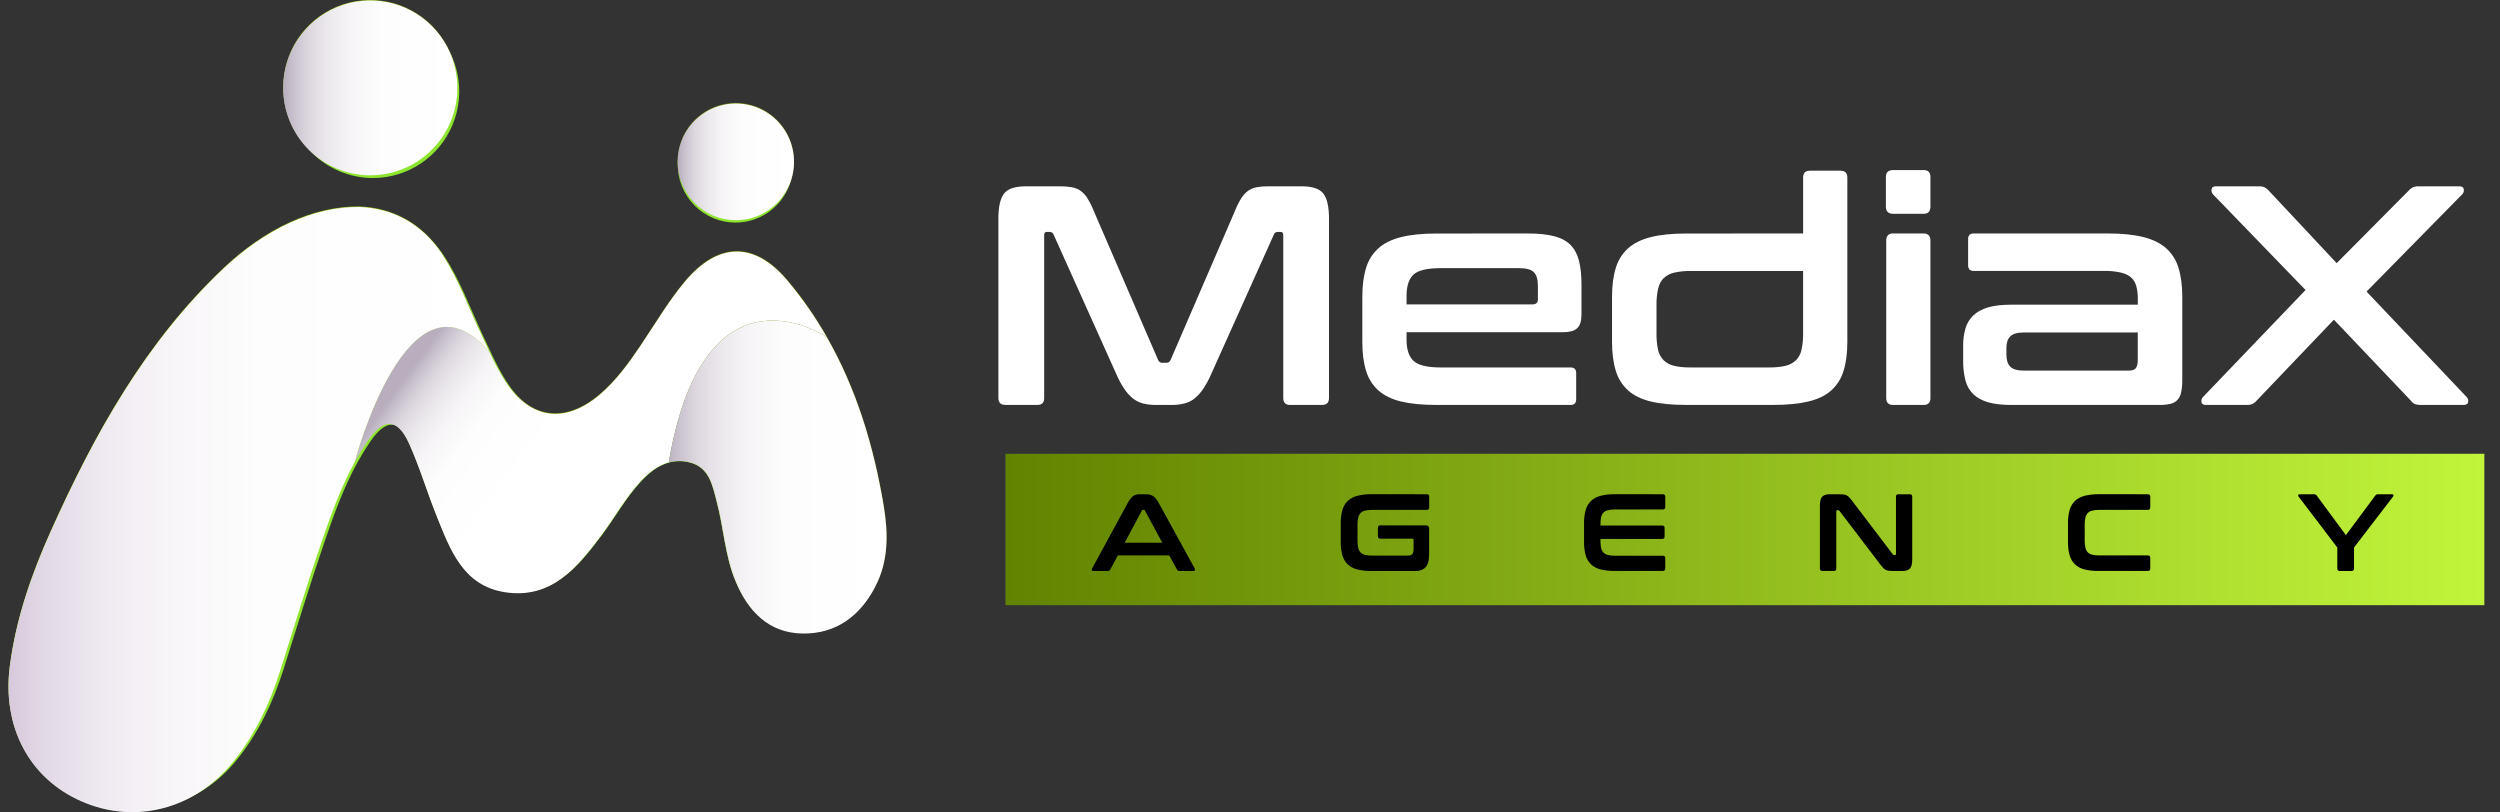 <svg width="197" height="64" viewBox="0 0 197 64" fill="none" xmlns="http://www.w3.org/2000/svg">
<rect x="0" y="0" width="197" height="64" fill="#333333" stroke="none"/>
<g clip-path="url(#clip0_8624_32)">
<path d="M195.767 35.757H79.234V47.687H195.767V35.757Z" fill="url(#paint0_linear_8624_32)"/>
<path d="M83.534 14.681C83.846 14.677 84.158 14.702 84.466 14.755C84.713 14.798 84.947 14.895 85.153 15.038C85.363 15.193 85.542 15.386 85.681 15.607C85.868 15.908 86.028 16.225 86.159 16.555L91.261 28.369C91.287 28.438 91.335 28.496 91.397 28.536C91.459 28.575 91.531 28.595 91.605 28.59H91.898C91.971 28.595 92.044 28.576 92.106 28.536C92.167 28.496 92.215 28.438 92.241 28.369L97.343 16.555C97.473 16.225 97.633 15.908 97.821 15.607C97.96 15.386 98.138 15.193 98.348 15.038C98.55 14.896 98.78 14.8 99.022 14.755C99.326 14.701 99.634 14.677 99.943 14.681H102.567C103.418 14.681 103.99 14.874 104.284 15.259C104.579 15.645 104.726 16.305 104.725 17.241V31.369C104.725 31.73 104.536 31.91 104.158 31.91H101.661C101.301 31.91 101.121 31.729 101.121 31.369V18.521C101.121 18.357 101.055 18.275 100.925 18.275H100.704C100.54 18.275 100.434 18.34 100.385 18.472L95.432 29.498C95.264 29.888 95.062 30.263 94.829 30.618C94.646 30.898 94.423 31.151 94.168 31.369C93.931 31.565 93.655 31.708 93.358 31.787C93.009 31.875 92.651 31.916 92.291 31.91H91.115C90.755 31.916 90.396 31.875 90.047 31.787C89.75 31.708 89.474 31.566 89.237 31.369C88.982 31.151 88.759 30.899 88.575 30.618C88.343 30.263 88.142 29.888 87.974 29.498L83.017 18.472C82.968 18.34 82.862 18.275 82.698 18.275H82.478C82.346 18.275 82.281 18.357 82.281 18.521V31.369C82.281 31.729 82.101 31.91 81.741 31.91H79.24C78.862 31.91 78.673 31.729 78.673 31.369V17.241C78.673 16.306 78.82 15.645 79.114 15.259C79.407 14.873 79.988 14.681 80.855 14.681H83.534Z" fill="white"/>
<path d="M120.378 18.398C121.212 18.398 121.903 18.468 122.45 18.607C122.998 18.746 123.432 18.976 123.751 19.296C124.069 19.616 124.294 20.035 124.425 20.552C124.556 21.069 124.621 21.696 124.621 22.434V24.773C124.621 25.298 124.507 25.663 124.278 25.868C124.049 26.073 123.697 26.175 123.223 26.175H110.836V26.766C110.836 27.538 111.02 28.096 111.387 28.439C111.755 28.783 112.471 28.956 113.534 28.956H123.763C124.056 28.956 124.203 29.104 124.203 29.399V31.467C124.203 31.762 124.056 31.909 123.763 31.909H113.191C112.078 31.909 111.15 31.819 110.406 31.639C109.662 31.458 109.066 31.167 108.615 30.765C108.155 30.348 107.819 29.812 107.645 29.215C107.448 28.583 107.35 27.825 107.351 26.94V23.394C107.351 22.509 107.449 21.751 107.645 21.119C107.819 20.522 108.154 19.986 108.614 19.569C109.063 19.167 109.66 18.872 110.404 18.684C111.148 18.496 112.077 18.402 113.189 18.401L120.378 18.398ZM110.836 23.985H120.77C121.048 23.985 121.187 23.845 121.187 23.566V22.532C121.187 22.024 121.081 21.663 120.868 21.45C120.656 21.236 120.263 21.129 119.69 21.13H113.534C112.47 21.13 111.754 21.298 111.387 21.635C111.02 21.973 110.837 22.534 110.836 23.32V23.985Z" fill="white"/>
<path d="M142.086 18.398V13.992C142.086 13.631 142.266 13.451 142.626 13.451H145.03C145.39 13.451 145.57 13.631 145.57 13.992V26.938C145.57 27.823 145.472 28.581 145.275 29.213C145.101 29.81 144.766 30.346 144.306 30.763C143.857 31.166 143.256 31.457 142.503 31.637C141.751 31.817 140.827 31.907 139.732 31.908H132.866C131.754 31.908 130.826 31.818 130.082 31.637C129.338 31.457 128.741 31.166 128.291 30.763C127.832 30.346 127.497 29.809 127.323 29.213C127.127 28.581 127.029 27.823 127.028 26.938V23.394C127.028 22.509 127.126 21.751 127.323 21.119C127.497 20.523 127.832 19.986 128.291 19.569C128.741 19.167 129.338 18.872 130.082 18.684C130.826 18.496 131.754 18.402 132.866 18.401L142.086 18.398ZM139.39 28.956C139.93 28.956 140.371 28.911 140.713 28.821C141.02 28.75 141.303 28.597 141.532 28.379C141.749 28.15 141.897 27.866 141.961 27.557C142.051 27.128 142.092 26.691 142.084 26.253V21.355H133.202C132.765 21.346 132.328 21.391 131.902 21.49C131.595 21.562 131.312 21.714 131.083 21.933C130.879 22.138 130.736 22.417 130.654 22.77C130.565 23.195 130.524 23.628 130.532 24.062V26.252C130.523 26.69 130.564 27.128 130.654 27.556C130.718 27.865 130.867 28.15 131.083 28.378C131.312 28.597 131.595 28.75 131.902 28.82C132.246 28.911 132.679 28.956 133.202 28.956L139.39 28.956Z" fill="white"/>
<path d="M151.579 13.401C151.938 13.401 152.118 13.582 152.118 13.943V16.281C152.118 16.66 151.938 16.849 151.579 16.847H149.175C148.797 16.847 148.608 16.658 148.608 16.281V13.943C148.608 13.582 148.797 13.402 149.175 13.401H151.579ZM151.579 18.398C151.938 18.398 152.118 18.587 152.118 18.967V31.369C152.118 31.729 151.938 31.91 151.579 31.91H149.175C148.815 31.91 148.635 31.729 148.635 31.369V18.964C148.635 18.585 148.815 18.395 149.175 18.395L151.579 18.398Z" fill="white"/>
<path d="M166.125 18.398C167.221 18.398 168.144 18.492 168.896 18.681C169.649 18.87 170.249 19.165 170.699 19.566C171.159 19.983 171.494 20.519 171.669 21.116C171.865 21.748 171.963 22.506 171.963 23.391V29.941C171.969 30.267 171.94 30.593 171.876 30.913C171.834 31.137 171.733 31.345 171.582 31.516C171.432 31.67 171.24 31.777 171.03 31.824C170.74 31.887 170.444 31.916 170.148 31.91H158.475C157.755 31.91 157.154 31.84 156.672 31.701C156.19 31.561 155.802 31.352 155.507 31.073C155.202 30.777 154.986 30.402 154.881 29.99C154.75 29.476 154.688 28.946 154.697 28.415V27.234C154.691 26.772 154.753 26.311 154.881 25.868C154.996 25.478 155.212 25.126 155.507 24.847C155.801 24.567 156.189 24.358 156.672 24.218C157.155 24.079 157.756 24.009 158.475 24.009H168.459V23.541C168.466 23.2 168.424 22.86 168.336 22.53C168.265 22.269 168.12 22.034 167.918 21.854C167.723 21.682 167.453 21.555 167.11 21.474C166.675 21.382 166.231 21.34 165.787 21.348H155.528C155.234 21.348 155.087 21.2 155.087 20.905V18.841C155.087 18.546 155.234 18.398 155.528 18.398L166.125 18.398ZM167.744 29.205C168.005 29.205 168.19 29.142 168.296 29.02C168.401 28.898 168.456 28.68 168.456 28.368V26.2H159.477C158.971 26.2 158.615 26.302 158.41 26.507C158.206 26.713 158.104 27.012 158.104 27.406V27.922C158.104 28.366 158.206 28.69 158.41 28.895C158.615 29.1 158.971 29.202 159.477 29.203L167.744 29.205Z" fill="white"/>
<path d="M193.77 14.681C193.999 14.681 194.125 14.759 194.148 14.915C194.161 14.989 194.155 15.064 194.132 15.135C194.108 15.206 194.067 15.27 194.013 15.321L186.484 22.976L194.358 31.27C194.412 31.321 194.453 31.385 194.477 31.456C194.501 31.526 194.506 31.602 194.493 31.676C194.469 31.832 194.342 31.91 194.115 31.91H190.755C190.596 31.916 190.438 31.891 190.289 31.836C190.161 31.776 190.051 31.682 189.97 31.565L183.911 25.191L177.827 31.565C177.737 31.677 177.624 31.77 177.497 31.836C177.344 31.893 177.181 31.918 177.018 31.91H173.829C173.617 31.91 173.498 31.832 173.474 31.676C173.46 31.602 173.465 31.526 173.489 31.456C173.513 31.384 173.554 31.321 173.609 31.27L181.677 22.853L174.391 15.321C174.343 15.266 174.307 15.201 174.286 15.131C174.265 15.061 174.259 14.987 174.269 14.915C174.284 14.759 174.407 14.681 174.636 14.681H177.997C178.157 14.674 178.317 14.704 178.464 14.768C178.586 14.832 178.694 14.919 178.782 15.026L184.13 20.736L189.799 15.026C189.887 14.919 189.995 14.832 190.117 14.768C190.264 14.704 190.424 14.674 190.584 14.681H193.77Z" fill="white"/>
<path d="M29.397 14.03C30.742 14.028 32.056 13.626 33.173 12.874C34.291 12.123 35.161 11.056 35.674 9.809C36.187 8.561 36.32 7.189 36.056 5.866C35.793 4.543 35.144 3.328 34.192 2.374C33.24 1.421 32.028 0.772 30.709 0.51C29.39 0.247 28.023 0.383 26.78 0.9C25.538 1.417 24.476 2.292 23.729 3.414C22.982 4.536 22.583 5.855 22.583 7.205C22.585 9.016 23.304 10.753 24.582 12.033C25.86 13.313 27.592 14.031 29.397 14.03Z" fill="#8DE52E"/>
<path d="M57.959 17.54C58.858 17.538 59.737 17.27 60.484 16.768C61.231 16.266 61.813 15.553 62.156 14.719C62.5 13.885 62.589 12.967 62.413 12.083C62.236 11.198 61.803 10.385 61.166 9.748C60.53 9.11 59.72 8.676 58.838 8.501C57.956 8.325 57.042 8.416 56.211 8.762C55.38 9.107 54.67 9.692 54.171 10.443C53.672 11.193 53.405 12.075 53.405 12.977C53.407 14.188 53.887 15.349 54.741 16.204C55.595 17.06 56.752 17.54 57.959 17.54Z" fill="#8DE52E"/>
<path d="M65.059 26.665C64.172 25.102 63.142 23.624 61.984 22.25C59.394 19.169 56.547 19.259 53.964 22.347C52.656 23.916 51.633 25.678 50.495 27.359C49.575 28.734 48.599 30.069 47.339 31.151C44.628 33.472 41.877 33.124 39.948 30.124C39.488 29.42 39.109 28.661 38.738 27.893V27.885C38.529 27.637 38.322 27.417 38.119 27.22C38.336 27.43 38.543 27.652 38.737 27.884C38.535 27.456 38.342 27.035 38.14 26.616C38.035 26.406 37.938 26.195 37.849 25.983L37.842 25.975C36.955 24.043 36.212 22.047 35.042 20.244C33.396 17.716 31.04 16.598 28.538 16.5C24.908 16.468 21.156 18.254 17.919 21.318C11.809 27.099 7.826 34.287 4.429 41.854C2.913 45.227 1.711 48.696 1.226 52.398C0.614 57.113 2.728 61.147 6.809 62.94C7.274 63.147 7.754 63.317 8.245 63.45C12.03 64.477 16.008 63.152 18.644 59.893C20.37 57.758 21.516 55.349 22.339 52.752C23.421 49.348 24.461 45.926 25.623 42.549C26.341 40.464 27.1 38.378 28.165 36.445C28.48 35.877 28.819 35.322 29.19 34.78C30.432 32.969 31.513 33.002 32.41 34.975C33.25 36.82 33.824 38.793 34.58 40.67C35.637 43.29 36.63 46.094 39.914 46.603C43.52 47.16 45.53 44.695 47.418 42.179C48.475 40.78 49.313 39.221 50.525 37.925C51.179 37.221 51.889 36.672 52.712 36.455C53.234 36.312 53.785 36.306 54.31 36.438C55.866 36.802 56.126 38.207 56.456 39.478C57.013 41.547 57.102 43.731 57.933 45.727C58.902 48.087 60.524 49.794 63.186 49.826C64.147 49.833 65.002 49.656 65.769 49.308V49.301C67.069 48.71 68.084 47.635 68.834 46.196C69.916 44.143 69.867 41.985 69.496 39.761C68.705 35.106 67.358 30.676 65.059 26.665Z" fill="#8DE52E"/>
<path d="M90.299 38.946C90.491 38.939 90.682 38.986 90.85 39.08C90.999 39.169 91.146 39.343 91.291 39.602L94.142 44.795C94.155 44.816 94.163 44.84 94.167 44.864C94.171 44.889 94.169 44.913 94.163 44.937C94.149 44.975 94.108 44.994 94.037 44.994H92.944C92.903 44.998 92.862 44.99 92.827 44.97C92.791 44.949 92.763 44.919 92.746 44.882L92.135 43.767H88.087L87.489 44.882C87.47 44.918 87.442 44.948 87.406 44.968C87.371 44.987 87.331 44.997 87.29 44.994H86.171C86.096 44.994 86.052 44.975 86.038 44.937C86.031 44.914 86.03 44.889 86.033 44.864C86.037 44.84 86.046 44.816 86.059 44.795L88.883 39.602C89.027 39.343 89.168 39.169 89.305 39.08C89.45 38.989 89.618 38.942 89.788 38.946H90.299ZM88.628 42.765H91.589L90.219 40.233C90.211 40.214 90.198 40.199 90.181 40.187C90.164 40.176 90.144 40.17 90.124 40.17H90.073C90.053 40.17 90.033 40.176 90.016 40.187C90 40.199 89.987 40.214 89.979 40.233L88.628 42.765Z" fill="black"/>
<path d="M112.432 38.946C112.558 38.946 112.621 39.009 112.621 39.135V39.982C112.621 40.115 112.558 40.18 112.432 40.18H108.117C107.93 40.177 107.744 40.196 107.562 40.237C107.43 40.266 107.309 40.331 107.213 40.426C107.121 40.527 107.057 40.651 107.027 40.785C106.987 40.971 106.968 41.162 106.972 41.353V42.597C106.968 42.79 106.987 42.983 107.027 43.172C107.056 43.307 107.12 43.433 107.213 43.535C107.309 43.63 107.43 43.695 107.562 43.725C107.744 43.766 107.93 43.784 108.117 43.78H110.959C111.108 43.78 111.217 43.742 111.286 43.663C111.355 43.585 111.39 43.45 111.39 43.253V42.557C111.39 42.483 111.355 42.445 111.286 42.445H108.767C108.641 42.445 108.578 42.382 108.578 42.246V41.599C108.578 41.466 108.641 41.4 108.767 41.4H112.357C112.529 41.4 112.615 41.486 112.615 41.659V43.67C112.615 44.154 112.523 44.495 112.34 44.694C112.156 44.893 111.891 44.995 111.544 44.997H108.066C107.69 45.003 107.316 44.96 106.952 44.871C106.674 44.805 106.418 44.669 106.206 44.477C106.006 44.283 105.86 44.038 105.785 43.769C105.689 43.425 105.644 43.068 105.651 42.71V41.226C105.644 40.87 105.689 40.515 105.785 40.172C105.861 39.905 106.007 39.662 106.206 39.468C106.418 39.276 106.674 39.139 106.952 39.071C107.315 38.98 107.689 38.937 108.063 38.944L112.432 38.946Z" fill="black"/>
<path d="M131.024 38.946C131.156 38.946 131.222 39.009 131.222 39.135V39.957C131.222 40.083 131.156 40.146 131.024 40.146H127.261C127.074 40.142 126.887 40.161 126.705 40.203C126.573 40.233 126.451 40.298 126.352 40.392C126.257 40.493 126.193 40.619 126.167 40.755C126.129 40.942 126.112 41.133 126.115 41.324V41.41H130.981C131.107 41.41 131.17 41.473 131.17 41.599V42.28C131.17 42.406 131.107 42.469 130.981 42.469H126.115V42.617C126.112 42.807 126.129 42.996 126.167 43.182C126.193 43.318 126.257 43.444 126.352 43.544C126.45 43.638 126.572 43.704 126.705 43.733C126.887 43.775 127.074 43.794 127.261 43.79H131.024C131.156 43.79 131.222 43.853 131.222 43.979V44.801C131.222 44.927 131.156 44.99 131.024 44.99H127.234C126.86 44.998 126.486 44.957 126.123 44.87C125.845 44.803 125.589 44.668 125.378 44.476C125.177 44.281 125.032 44.037 124.956 43.768C124.86 43.423 124.815 43.067 124.823 42.709V41.226C124.815 40.87 124.86 40.515 124.956 40.172C125.033 39.905 125.178 39.662 125.378 39.468C125.59 39.276 125.845 39.14 126.123 39.071C126.486 38.98 126.859 38.937 127.234 38.944L131.024 38.946Z" fill="black"/>
<path d="M144.941 38.946C145.056 38.944 145.171 38.95 145.285 38.963C145.369 38.972 145.451 38.997 145.526 39.036C145.6 39.077 145.666 39.13 145.724 39.191C145.802 39.275 145.874 39.363 145.94 39.456L149.144 43.67C149.154 43.691 149.17 43.707 149.19 43.718C149.21 43.73 149.233 43.735 149.255 43.733H149.333C149.379 43.733 149.402 43.705 149.402 43.648V39.136C149.402 39.009 149.465 38.946 149.591 38.946H150.495C150.521 38.943 150.547 38.945 150.572 38.953C150.596 38.962 150.619 38.975 150.637 38.994C150.655 39.012 150.669 39.035 150.677 39.059C150.686 39.084 150.688 39.11 150.684 39.136V44.096C150.684 44.446 150.621 44.685 150.495 44.809C150.369 44.932 150.174 44.994 149.91 44.994H149.17C149.059 44.996 148.948 44.99 148.838 44.977C148.755 44.967 148.675 44.944 148.601 44.908C148.526 44.868 148.458 44.818 148.399 44.757C148.317 44.671 148.24 44.58 148.17 44.484L144.958 40.268C144.945 40.249 144.928 40.234 144.909 40.223C144.889 40.212 144.868 40.206 144.846 40.205H144.768C144.722 40.205 144.699 40.233 144.699 40.291V44.801C144.703 44.827 144.7 44.853 144.692 44.878C144.684 44.903 144.67 44.925 144.652 44.943C144.633 44.962 144.611 44.975 144.587 44.984C144.562 44.992 144.536 44.995 144.51 44.991H143.606C143.474 44.991 143.408 44.928 143.408 44.801V39.844C143.408 39.493 143.471 39.255 143.597 39.131C143.723 39.008 143.918 38.946 144.182 38.946H144.941Z" fill="black"/>
<path d="M169.252 38.946C169.378 38.946 169.441 39.009 169.441 39.135V39.982C169.441 40.115 169.378 40.18 169.252 40.18H165.42C165.233 40.177 165.046 40.196 164.864 40.237C164.732 40.266 164.611 40.332 164.515 40.426C164.423 40.527 164.359 40.651 164.331 40.785C164.289 40.971 164.27 41.162 164.274 41.353V42.583C164.27 42.776 164.289 42.969 164.331 43.158C164.359 43.293 164.422 43.418 164.515 43.52C164.611 43.615 164.732 43.681 164.864 43.71C165.046 43.752 165.233 43.77 165.42 43.766H169.252C169.378 43.766 169.441 43.83 169.441 43.956V44.803C169.441 44.929 169.378 44.992 169.252 44.992H165.369C164.995 44.999 164.621 44.958 164.257 44.871C163.98 44.804 163.724 44.669 163.512 44.477C163.312 44.282 163.167 44.038 163.09 43.769C162.994 43.425 162.949 43.068 162.957 42.71V41.226C162.949 40.87 162.994 40.515 163.09 40.172C163.167 39.905 163.313 39.662 163.512 39.468C163.724 39.276 163.98 39.14 164.257 39.071C164.621 38.98 164.994 38.937 165.369 38.944L169.252 38.946Z" fill="black"/>
<path d="M182.351 38.946C182.392 38.943 182.432 38.952 182.468 38.97C182.504 38.988 182.535 39.015 182.558 39.049L184.857 42.169L187.173 39.049C187.196 39.015 187.227 38.988 187.263 38.97C187.299 38.952 187.34 38.943 187.38 38.946H188.508C188.528 38.944 188.548 38.948 188.565 38.958C188.582 38.968 188.595 38.984 188.603 39.002C188.612 39.021 188.614 39.043 188.611 39.064C188.607 39.085 188.597 39.104 188.583 39.12L185.497 43.145V44.804C185.5 44.83 185.498 44.856 185.489 44.88C185.481 44.905 185.467 44.927 185.449 44.946C185.431 44.964 185.408 44.978 185.384 44.986C185.359 44.995 185.333 44.997 185.308 44.994H184.377C184.246 44.994 184.18 44.931 184.18 44.804V43.145L181.119 39.12C181.106 39.104 181.097 39.085 181.093 39.065C181.089 39.044 181.091 39.023 181.098 39.004C181.106 38.985 181.12 38.969 181.138 38.959C181.156 38.949 181.177 38.944 181.197 38.947L182.351 38.946Z" fill="black"/>
<path d="M29.184 13.77C30.541 13.768 31.867 13.363 32.995 12.605C34.122 11.847 35 10.771 35.518 9.512C36.036 8.254 36.17 6.87 35.904 5.534C35.638 4.199 34.983 2.973 34.023 2.011C33.062 1.05 31.839 0.395 30.508 0.131C29.177 -0.134 27.797 0.004 26.544 0.526C25.291 1.048 24.22 1.931 23.467 3.063C22.713 4.196 22.312 5.527 22.312 6.889C22.313 7.794 22.491 8.689 22.837 9.525C23.183 10.361 23.689 11.12 24.327 11.759C24.965 12.399 25.723 12.906 26.556 13.251C27.39 13.597 28.283 13.774 29.184 13.774V13.77Z" fill="url(#paint1_linear_8624_32)"/>
<path d="M57.988 17.311C58.895 17.309 59.781 17.039 60.535 16.532C61.288 16.026 61.875 15.307 62.221 14.466C62.567 13.625 62.657 12.7 62.479 11.807C62.301 10.915 61.864 10.096 61.222 9.453C60.581 8.81 59.764 8.373 58.874 8.196C57.985 8.019 57.063 8.11 56.225 8.459C55.388 8.807 54.672 9.397 54.168 10.154C53.664 10.911 53.396 11.8 53.396 12.71C53.397 13.931 53.881 15.102 54.743 15.965C55.604 16.827 56.771 17.312 57.988 17.311Z" fill="url(#paint2_linear_8624_32)"/>
<path d="M65.149 26.514C64.254 24.937 63.216 23.447 62.048 22.062C59.435 18.955 56.564 19.044 53.959 22.159C52.641 23.739 51.607 25.518 50.461 27.215C49.534 28.601 48.549 29.947 47.278 31.038C44.544 33.377 41.77 33.028 39.824 30.003C39.361 29.293 38.978 28.527 38.604 27.752V27.744C38.393 27.495 38.185 27.272 37.98 27.073C38.199 27.286 38.408 27.51 38.604 27.744C38.401 27.313 38.205 26.888 38.002 26.465C37.895 26.253 37.798 26.04 37.709 25.829L37.702 25.821C36.806 23.871 36.057 21.859 34.878 20.04C33.218 17.489 30.842 16.364 28.318 16.265C24.657 16.233 20.874 18.034 17.61 21.124C11.45 26.954 7.432 34.203 4.005 41.834C2.475 45.234 1.26 48.732 0.774 52.466C0.156 57.219 2.286 61.288 6.405 63.097C6.874 63.305 7.358 63.477 7.853 63.611C11.67 64.647 15.681 63.31 18.342 60.024C20.083 57.871 21.239 55.442 22.068 52.825C23.159 49.392 24.21 45.944 25.38 42.536C26.104 40.432 26.87 38.328 27.944 36.38C28.259 35.812 28.602 35.247 28.977 34.7C30.229 32.875 31.32 32.907 32.224 34.896C33.07 36.755 33.648 38.745 34.413 40.637C35.479 43.28 36.48 46.108 39.792 46.622C43.429 47.184 45.456 44.697 47.361 42.162C48.427 40.752 49.272 39.179 50.494 37.873C51.153 37.163 51.87 36.609 52.699 36.389C53.225 36.245 53.78 36.239 54.31 36.372C55.88 36.74 56.141 38.158 56.474 39.438C57.036 41.523 57.125 43.727 57.964 45.74C58.94 48.12 60.577 49.842 63.261 49.874C64.23 49.881 65.093 49.703 65.864 49.352V49.344C67.176 48.748 68.2 47.665 68.956 46.214C70.047 44.142 69.998 41.967 69.623 39.723C68.826 35.027 67.467 30.559 65.149 26.514Z" fill="url(#paint3_linear_8624_32)"/>
<g style="mix-blend-mode:multiply">
<path d="M65.149 26.559C65.149 26.559 55.498 19.979 52.699 36.426V36.433C51.869 36.655 51.153 37.209 50.495 37.917C49.275 39.221 48.428 40.796 47.362 42.207C45.458 44.743 43.432 47.229 39.793 46.667C36.481 46.153 35.48 43.324 34.414 40.683C33.649 38.787 33.071 36.803 32.225 34.943C31.323 32.953 30.232 32.92 28.978 34.747C28.604 35.293 28.262 35.855 27.944 36.426C27.944 36.426 32.208 20.184 38.604 27.791V27.799C38.978 28.574 39.36 29.339 39.824 30.049C41.768 33.075 44.544 33.425 47.279 31.085C48.547 29.992 49.532 28.648 50.459 27.262C51.607 25.565 52.641 23.786 53.958 22.206C56.561 19.091 59.434 19.001 62.047 22.109C63.214 23.495 64.251 24.985 65.147 26.561L65.149 26.559Z" fill="url(#paint4_linear_8624_32)"/>
<path d="M29.186 13.816C30.543 13.815 31.87 13.41 32.998 12.652C34.127 11.894 35.005 10.818 35.524 9.559C36.043 8.3 36.178 6.915 35.912 5.579C35.647 4.244 34.992 3.017 34.032 2.054C33.071 1.091 31.848 0.436 30.517 0.17C29.185 -0.095 27.805 0.042 26.551 0.564C25.296 1.085 24.224 1.968 23.47 3.101C22.716 4.233 22.314 5.565 22.314 6.927C22.314 7.832 22.492 8.729 22.837 9.565C23.182 10.401 23.689 11.161 24.327 11.8C24.965 12.44 25.723 12.947 26.556 13.293C27.39 13.639 28.284 13.817 29.186 13.816Z" fill="url(#paint5_linear_8624_32)"/>
<path d="M57.99 17.355C58.896 17.354 59.782 17.083 60.536 16.576C61.289 16.07 61.876 15.351 62.222 14.51C62.568 13.669 62.658 12.744 62.48 11.852C62.303 10.96 61.865 10.14 61.224 9.497C60.582 8.854 59.765 8.417 58.875 8.24C57.986 8.063 57.064 8.155 56.226 8.503C55.389 8.852 54.673 9.442 54.169 10.198C53.666 10.955 53.397 11.844 53.397 12.754C53.398 13.359 53.517 13.957 53.748 14.516C53.979 15.074 54.317 15.582 54.744 16.009C55.17 16.436 55.676 16.775 56.233 17.006C56.79 17.237 57.387 17.355 57.99 17.355Z" fill="url(#paint6_linear_8624_32)"/>
<path d="M68.957 46.261C67.752 48.569 65.856 49.955 63.26 49.922C60.575 49.89 58.94 48.169 57.963 45.789C57.125 43.775 57.035 41.573 56.473 39.486C56.139 38.207 55.879 36.788 54.309 36.421C53.78 36.287 53.224 36.292 52.697 36.438V36.43C55.497 19.982 65.147 26.562 65.147 26.562C67.467 30.607 68.826 35.075 69.62 39.771C69.994 42.014 70.043 44.19 68.953 46.261H68.957Z" fill="url(#paint7_linear_8624_32)"/>
<path d="M38.605 27.791C32.21 20.183 27.945 36.426 27.945 36.426C26.875 38.374 26.106 40.477 25.383 42.581C24.21 45.99 23.161 49.44 22.071 52.871C21.24 55.488 20.085 57.918 18.344 60.07C15.342 63.771 10.622 65.003 6.407 63.143C2.29 61.336 0.157 57.266 0.775 52.512C1.264 48.779 2.476 45.279 4.006 41.881C7.432 34.249 11.45 27.001 17.61 21.172C20.873 18.081 24.658 16.28 28.318 16.312C30.842 16.41 33.218 17.535 34.878 20.088C36.188 22.11 36.97 24.368 38.002 26.514C38.205 26.938 38.401 27.361 38.604 27.794L38.605 27.791Z" fill="url(#paint8_linear_8624_32)"/>
</g>
</g>
<defs>
<linearGradient id="paint0_linear_8624_32" x1="79.234" y1="41.722" x2="195.767" y2="41.722" gradientUnits="userSpaceOnUse">
<stop stop-color="#628300"/>
<stop offset="1" stop-color="#C1F53B"/>
</linearGradient>
<linearGradient id="paint1_linear_8624_32" x1="-6.086" y1="11.382" x2="49.434" y2="4.35" gradientUnits="userSpaceOnUse">
<stop stop-color="#C1F53B"/>
<stop offset="0.16" stop-color="#BCEF38"/>
<stop offset="0.36" stop-color="#AEDE2F"/>
<stop offset="0.6" stop-color="#97C221"/>
<stop offset="0.86" stop-color="#779C0D"/>
<stop offset="1" stop-color="#628300"/>
</linearGradient>
<linearGradient id="paint2_linear_8624_32" x1="-4.903" y1="20.728" x2="50.618" y2="13.697" gradientUnits="userSpaceOnUse">
<stop stop-color="#C1F53B"/>
<stop offset="0.16" stop-color="#BCEF38"/>
<stop offset="0.36" stop-color="#AEDE2F"/>
<stop offset="0.6" stop-color="#97C221"/>
<stop offset="0.86" stop-color="#779C0D"/>
<stop offset="1" stop-color="#628300"/>
</linearGradient>
<linearGradient id="paint3_linear_8624_32" x1="-2.103" y1="42.834" x2="53.418" y2="35.803" gradientUnits="userSpaceOnUse">
<stop stop-color="#C1F53B"/>
<stop offset="0.16" stop-color="#BCEF38"/>
<stop offset="0.36" stop-color="#AEDE2F"/>
<stop offset="0.6" stop-color="#97C221"/>
<stop offset="0.86" stop-color="#779C0D"/>
<stop offset="1" stop-color="#628300"/>
</linearGradient>
<linearGradient id="paint4_linear_8624_32" x1="36.252" y1="23.809" x2="46.194" y2="31.085" gradientUnits="userSpaceOnUse">
<stop stop-color="#B8AEBE"/>
<stop offset="0.06" stop-color="#C9C2CE"/>
<stop offset="0.15" stop-color="#DDD8DF"/>
<stop offset="0.26" stop-color="#ECE9ED"/>
<stop offset="0.39" stop-color="#F7F5F7"/>
<stop offset="0.56" stop-color="#FDFDFD"/>
<stop offset="1" stop-color="white"/>
</linearGradient>
<linearGradient id="paint5_linear_8624_32" x1="22.314" y1="6.93" x2="36.057" y2="6.93" gradientUnits="userSpaceOnUse">
<stop stop-color="#B8AEBE"/>
<stop offset="0.06" stop-color="#C9C2CE"/>
<stop offset="0.15" stop-color="#DDD8DF"/>
<stop offset="0.26" stop-color="#ECE9ED"/>
<stop offset="0.39" stop-color="#F7F5F7"/>
<stop offset="0.56" stop-color="#FDFDFD"/>
<stop offset="1" stop-color="white"/>
</linearGradient>
<linearGradient id="paint6_linear_8624_32" x1="53.397" y1="12.754" x2="62.581" y2="12.754" gradientUnits="userSpaceOnUse">
<stop stop-color="#B8AEBE"/>
<stop offset="0.06" stop-color="#C9C2CE"/>
<stop offset="0.15" stop-color="#DDD8DF"/>
<stop offset="0.26" stop-color="#ECE9ED"/>
<stop offset="0.39" stop-color="#F7F5F7"/>
<stop offset="0.56" stop-color="#FDFDFD"/>
<stop offset="1" stop-color="white"/>
</linearGradient>
<linearGradient id="paint7_linear_8624_32" x1="52.408" y1="37.592" x2="69.574" y2="37.592" gradientUnits="userSpaceOnUse">
<stop stop-color="#B8AEBE"/>
<stop offset="0.06" stop-color="#C9C2CE"/>
<stop offset="0.15" stop-color="#DDD8DF"/>
<stop offset="0.26" stop-color="#ECE9ED"/>
<stop offset="0.39" stop-color="#F7F5F7"/>
<stop offset="0.56" stop-color="#FDFDFD"/>
<stop offset="1" stop-color="white"/>
</linearGradient>
<linearGradient id="paint8_linear_8624_32" x1="0.67" y1="40.156" x2="38.605" y2="40.156" gradientUnits="userSpaceOnUse">
<stop stop-color="#D6C9DB"/>
<stop offset="0.07" stop-color="#E1D8E5"/>
<stop offset="0.19" stop-color="#EEE9F0"/>
<stop offset="0.33" stop-color="#F8F5F8"/>
<stop offset="0.52" stop-color="#FDFDFD"/>
<stop offset="1" stop-color="white"/>
</linearGradient>
<clipPath id="clip0_8624_32">
<rect width="196.436" height="64" fill="white"/>
</clipPath>
</defs>
</svg>
